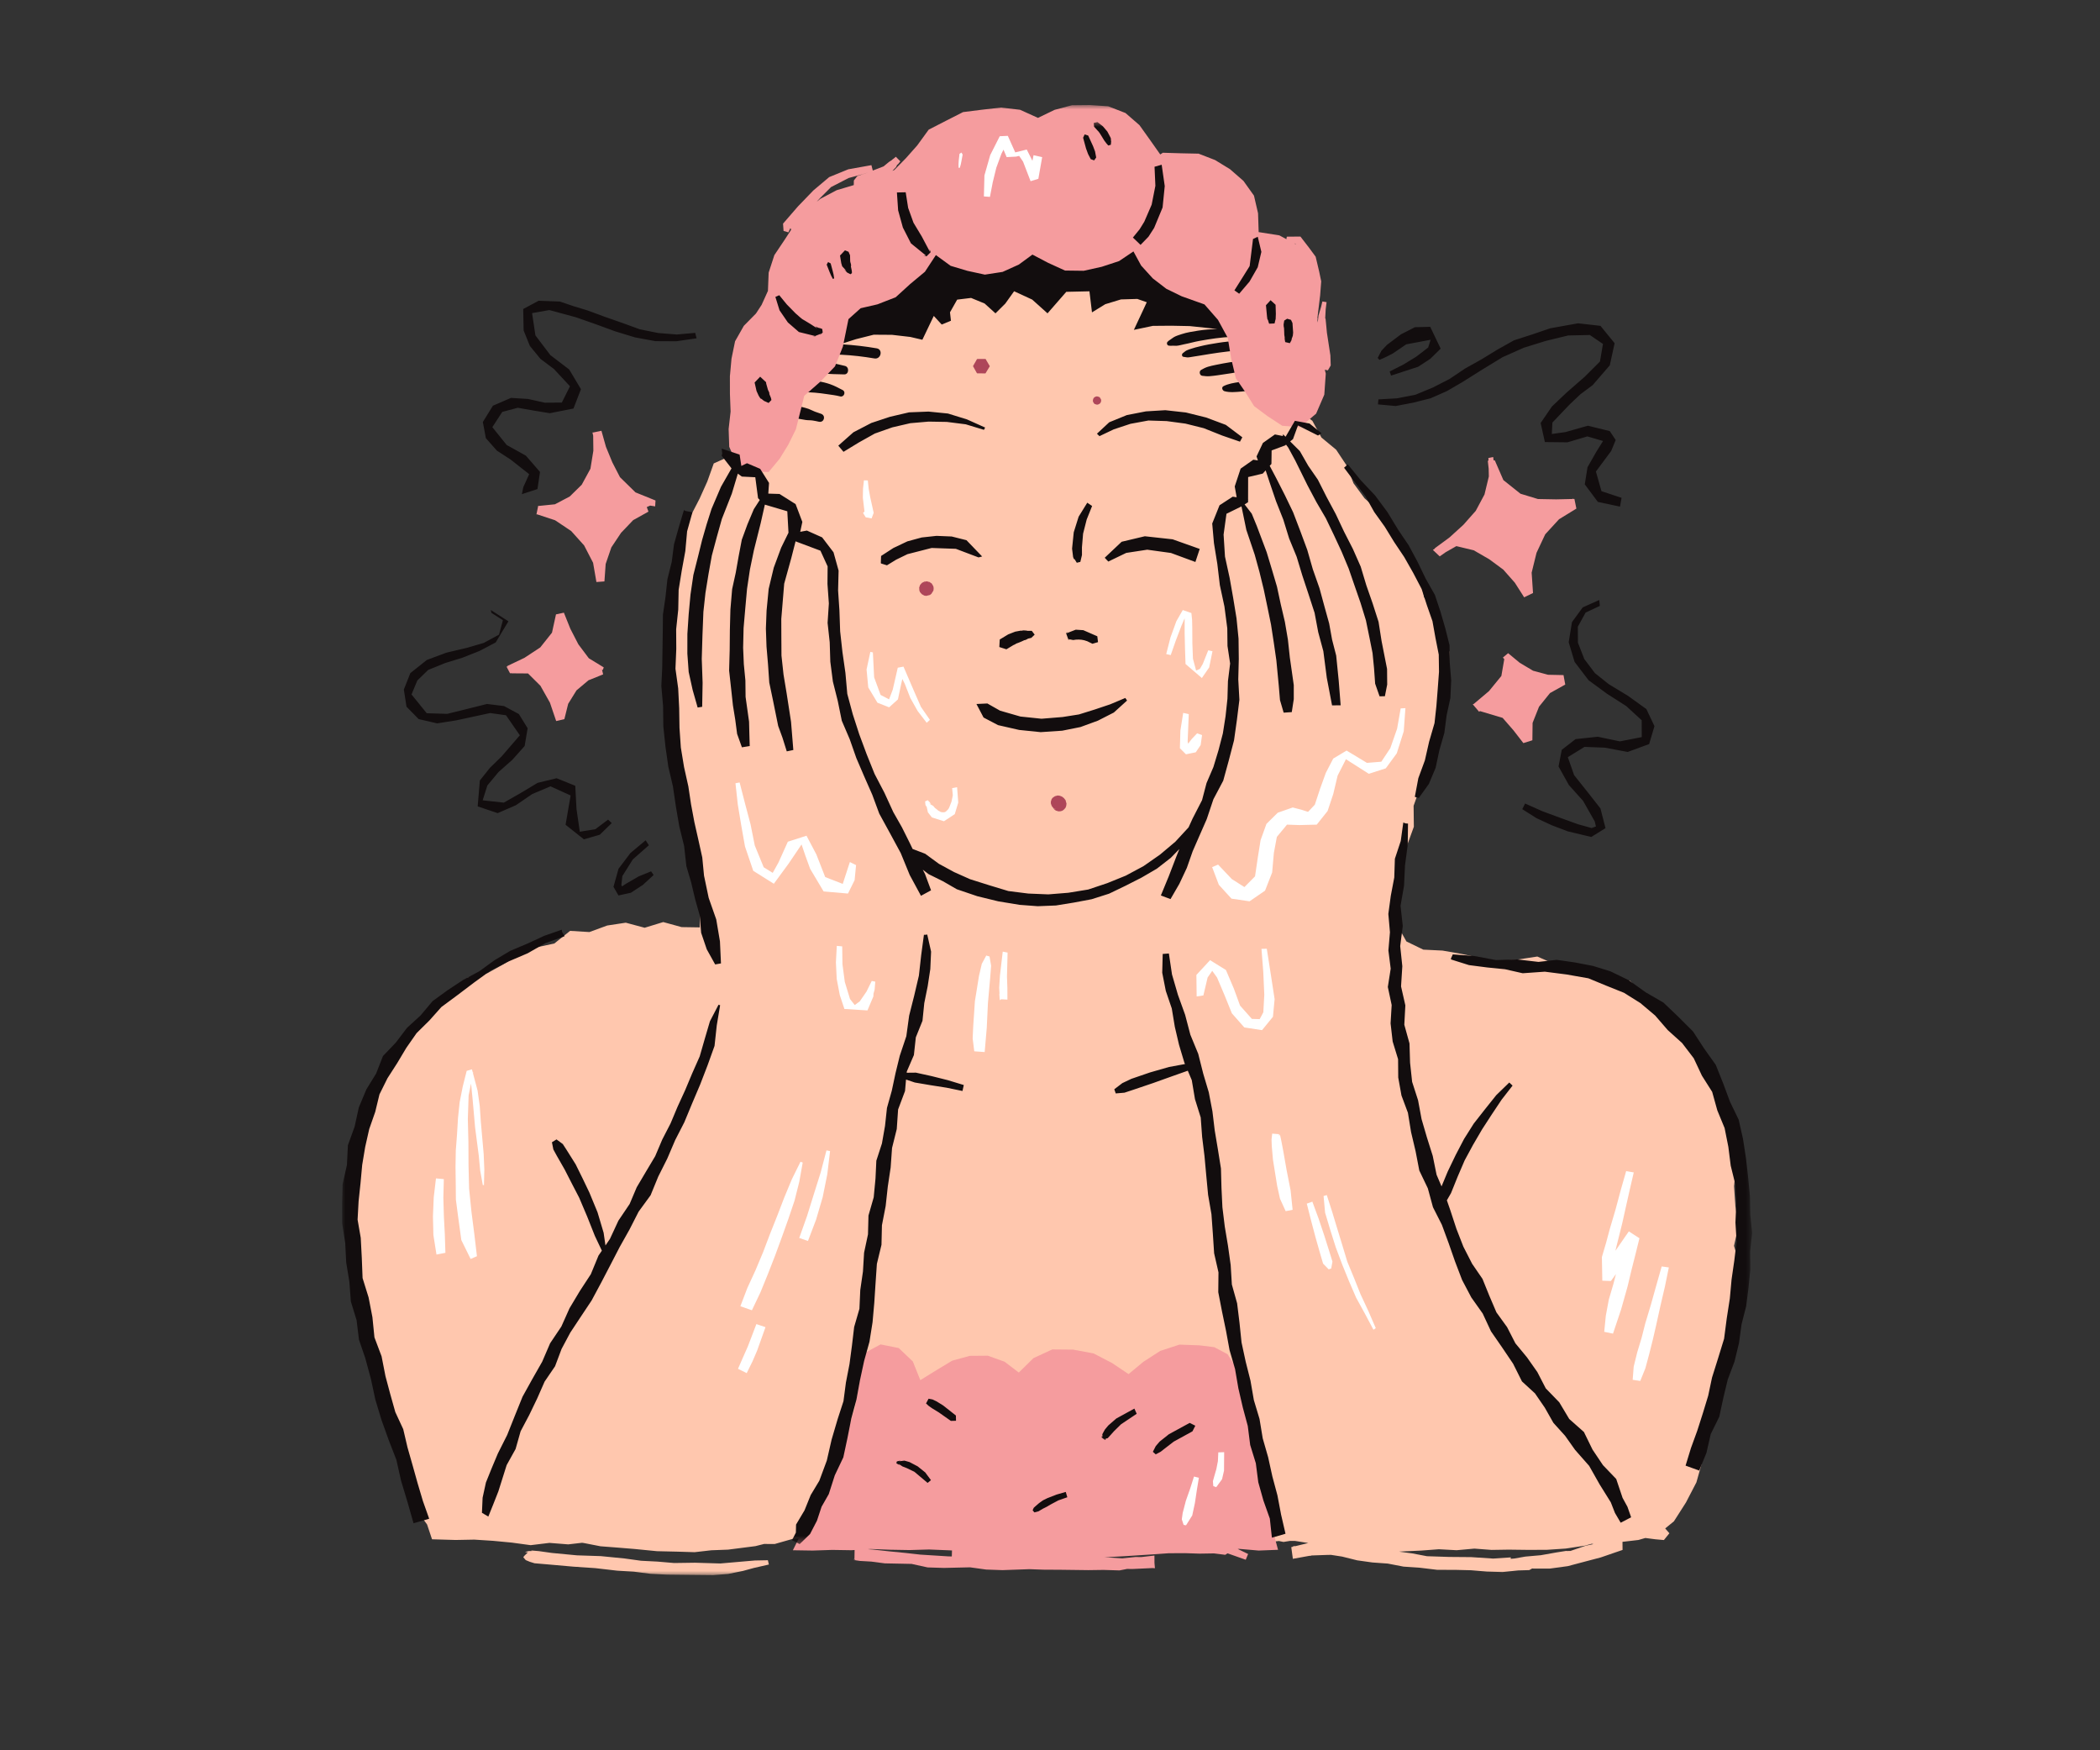 <svg width="240" height="200" viewBox="0 0 240 200" fill="none" xmlns="http://www.w3.org/2000/svg">
<rect x="0" y="0" width="240" height="200" fill="#333333" stroke="none"/>
<mask id="mask0_175_1428" style="mask-type:luminance" maskUnits="userSpaceOnUse" x="39" y="25" width="161" height="155">
<path d="M39.363 25.205H199.616V180H39.363V25.205Z" fill="white"/>
</mask>
<g mask="url(#mask0_175_1428)">
<path d="M198.174 142.361L198.675 140.095L198.329 137.809L198.177 135.541L198.416 133.234L197.575 131.052L197.44 128.765L196.87 126.562L196.016 124.456L195.147 122.36L194.172 120.296L192.699 118.553L191.257 116.816L189.752 115.118L187.964 113.724L186.273 112.064L184.049 111.691L182.04 110.882L179.92 110.446L177.769 110.204L175.693 109.301L173.48 109.637L171.284 109.82L169.133 109.45L166.995 108.993L164.858 108.62L162.662 108.513L160.732 107.575L159.618 105.58L159.324 103.273L159.449 100.963L160.158 98.76L160.812 96.595L161.583 94.471L161.555 92.074L162.316 89.933L163.53 87.952L163.658 85.617L164.81 83.587L164.834 81.28L164.986 79.05L165.553 76.812L165.653 74.471L164.512 72.375L164.222 70.058L162.731 68.218L162.461 65.786L160.898 64.036L160.068 61.854L158.916 60.059L157.564 58.399L155.945 56.933L154.687 55.221L153.884 53.166L152.701 51.385L151.021 49.995L149.986 48.086L148.326 46.844L147.642 46.983C143.184 35.151 132.542 27.096 120.171 26.148C101.664 24.73 89.733 36.977 86.879 52.246L85.264 52.105L83.379 52.139L81.571 52.955L80.837 55.013L79.959 56.964L78.973 58.873L78.136 60.861L77.213 62.86L77.358 65.102L77.071 67.228L76.203 69.304L76.279 71.482L75.996 73.637L76.729 75.788L76.978 77.919L76.421 80.139L76.58 82.318L77.32 84.424L77.88 86.544L77.514 88.796L78.074 90.912L78.088 93.112L78.762 95.215L78.987 97.38L79.16 99.548L79.585 101.689L79.969 103.84L79.973 105.971L77.901 105.939L75.798 105.362L73.675 106.012L71.517 105.434L69.397 105.756L67.36 106.503L65.153 106.368L63.351 107.814L61.28 108.257L59.319 109.031L57.538 110.183L55.708 111.2L53.495 111.674L52.115 113.375L50.275 114.489L48.556 115.782L47.546 117.736L45.958 119.182L45.146 121.195L43.358 122.596L42.856 124.736L41.687 126.549L41.092 128.61L40.612 130.688L40.349 132.888L39.712 135.05L40.166 137.284L40.459 139.473L39.941 141.714L40.861 143.827L40.843 146.054L40.982 148.261L41.981 150.305L42.026 152.556L42.362 154.753L42.808 156.8L43.375 158.823L43.991 160.826L45.308 162.628L45.447 164.768L45.882 166.823L46.865 168.715L47.587 170.682L47.788 172.809L48.808 174.196L49.375 175.891L52.066 175.97L54.21 175.929L56.358 176.067L58.502 176.271L60.647 176.562L62.794 176.302L64.939 176.472L66.523 176.289L66.716 176.316L68.632 176.69L70.576 176.839L72.516 176.998L75.082 177.25L77.472 177.305L79.388 177.364L81.29 177.146L83.203 177.074L86.333 176.673L87.322 176.424L88.536 176.43L90.684 175.818L92.901 175.763L95.118 175.687L97.338 176.493L99.555 176.057L101.772 176.33L103.992 175.984L106.209 176.347L108.426 175.932L110.646 175.687L112.863 176.015L115.08 176.417L117.297 176.51L119.517 175.943L121.734 176.579L123.951 176.161L126.171 175.977L128.388 175.725L130.605 175.894L132.825 175.78L135.042 175.708L137.259 176.278L139.48 175.946L141.696 175.818L143.913 176.334L146.134 176.091H146.175L146.687 176.195L147.413 176.078L147.984 176.074L149.516 176.316L148.423 176.583L148.074 176.669L147.783 176.679L147.79 176.738L147.572 176.787L147.756 178.122L149.613 177.786L149.859 177.765V177.741H149.872L151.736 177.675L152.124 177.672L153.379 177.866L155.102 178.295L156.852 178.54L158.598 178.665L160.41 179.014L162.24 179.138L164.267 179.381L166.304 179.384L168.123 179.429L169.945 179.581L171.73 179.633L173.501 179.45L174.774 179.412L175.119 179.218L175.137 179.235L177.115 179.239L179.176 178.959L181.224 178.416L182.946 177.963L184.623 177.385L185.436 177.108L185.426 176.181L187.248 175.97L188.04 175.742L189.192 175.891L190.16 175.977L190.786 175.203L190.309 174.649L191.305 173.837L192.682 171.682L193.875 169.385L194.497 167.176L194.788 164.879L195.303 162.652L195.798 160.425L196.399 158.215L196.877 155.98L197.019 153.687L197.558 151.464L197.835 149.195L198.53 146.968L198.865 144.692L198.174 142.361ZM179.481 177.222L179.007 177.229L179.027 177.212L177.865 177.395L176.095 177.71L174.314 177.869L173.068 178.087L172.647 178.122L172.667 177.959L170.648 178.094L168.13 177.928L165.608 177.907L163.08 177.824L161.365 177.496L159.899 177.302L160.359 177.274L162.402 177.181L164.44 177.029L166.47 177.139L168.5 176.956L170.461 177.105L172.418 177.074L174.594 177.101L176.776 177.094L178.948 176.949L181.103 176.624L181.908 176.403L182.112 176.437L181.227 176.624L179.481 177.222ZM87.737 178.284L86.281 178.312L85.226 178.402L82.318 178.654L79.423 178.568L77.04 178.602L75.155 178.44L73.263 178.343L71.389 178.084L68.663 177.814L65.935 177.724L63.068 177.451L61.587 177.243L60.664 177.164L60.844 177.229L60.425 177.236L59.996 177.34L60.315 177.399L59.907 177.797L59.806 177.945L60.086 178.27L60.546 178.461L61.089 178.63L62.86 178.782L65.523 179.017L68.034 179.187L70.531 179.477L72.44 179.591L74.335 179.834L76.245 179.93L79.132 179.962L81.498 179.986L83.217 179.851L84.904 179.508L86.156 179.166L87.872 178.775L87.751 178.257L87.737 178.284ZM60.332 177.316V177.378L60.311 177.395L60.332 177.316Z" fill="#FFC7AE"/>
</g>
<path d="M135.336 39.339C135.046 39.391 134.717 39.505 134.427 39.512C134.295 39.519 134.171 39.495 134.032 39.502C133.87 39.509 133.738 39.526 133.572 39.495C133.372 39.457 133.303 39.205 133.431 39.059C133.541 38.938 133.652 38.872 133.794 38.779C133.922 38.696 134.039 38.592 134.167 38.52C134.43 38.367 134.755 38.278 135.042 38.181C135.637 37.98 136.291 37.887 136.906 37.786C137.65 37.669 138.383 37.617 139.12 37.603L138.058 37.479L135.969 37.261L133.866 37.219L131.753 37.237L129.585 37.693L130.733 35.241L131.058 34.535L129.976 34.158L128.111 34.214L126.316 34.76L124.798 35.694L124.508 33.287L121.862 33.346L119.718 35.805L117.968 34.235L115.899 33.28L114.89 34.691L113.769 35.805L112.527 34.681L110.981 34.044L109.391 34.238L108.571 35.687L108.678 36.649L107.623 37.084L106.717 36.099L105.413 38.824L104.037 38.502L101.951 38.26L99.852 38.246L97.818 38.758L95.999 39.339C96.089 39.343 96.179 39.343 96.269 39.346C97.583 39.429 98.897 39.578 100.194 39.803C100.948 39.931 100.682 41.086 99.935 40.958C98.69 40.747 97.438 40.598 96.179 40.536C95.532 40.501 94.889 40.47 94.242 40.45C93.955 40.439 93.668 40.436 93.388 40.394C93.264 40.377 93.125 40.36 92.994 40.332L91.987 40.91L91.306 41.186C91.393 41.183 91.472 41.176 91.562 41.176C92.115 41.179 92.662 41.221 93.208 41.273C93.772 41.325 94.339 41.38 94.9 41.456C95.463 41.535 96.006 41.688 96.563 41.812C97.089 41.93 97.033 42.808 96.473 42.781C95.906 42.753 95.342 42.767 94.775 42.725C94.228 42.684 93.679 42.639 93.125 42.614C92.575 42.583 92.025 42.559 91.472 42.521C91.161 42.5 90.888 42.428 90.583 42.376C90.289 42.324 90.075 42.282 89.888 42.03C89.84 41.964 89.829 41.888 89.833 41.812L88.186 42.611L88.487 40.422L89.404 38.395L90.127 36.306L91.161 34.345L92.43 32.526L94.004 30.963L95.353 29.189L97.182 27.919L98.936 26.574L100.824 25.429L102.844 24.534L104.898 23.717L106.952 22.898L109.045 22.14L111.237 21.77L113.458 21.625L115.64 21.206L117.857 21.089L120.077 21.296L122.287 21.348L124.411 21.338L126.489 21.736L128.602 21.957L130.674 22.41L132.69 23.078L134.644 23.901L136.491 24.935L138.324 25.986L139.867 27.428L141.458 28.812L146.144 39.792L144.11 39.173L142.174 38.347L141.153 38.035C141.184 38.25 141.067 38.471 140.773 38.489C139.545 38.544 138.31 38.731 137.103 38.949C136.512 39.052 135.931 39.229 135.336 39.339ZM139.286 40.294C139.967 40.204 140.645 40.121 141.326 40.052C141.683 40.014 142.025 39.931 142.381 39.889C142.713 39.848 143.056 39.837 143.363 39.706C143.581 39.613 143.671 39.236 143.401 39.132C143.097 39.018 142.8 39.014 142.475 39C142.115 38.987 141.766 38.945 141.406 38.959C140.669 38.993 139.939 39.059 139.213 39.177C138.518 39.288 137.816 39.402 137.131 39.575C136.789 39.657 136.443 39.74 136.111 39.858C135.948 39.913 135.768 39.965 135.616 40.041C135.447 40.124 135.329 40.252 135.181 40.356C135.035 40.456 135.053 40.754 135.26 40.775C135.433 40.785 135.599 40.847 135.772 40.84C135.917 40.837 136.076 40.795 136.218 40.778C136.567 40.73 136.913 40.667 137.259 40.612C137.937 40.505 138.608 40.384 139.286 40.294ZM142.416 42.303C142.571 42.272 142.692 42.196 142.841 42.148C142.979 42.103 143.128 42.082 143.27 42.051C143.557 41.985 143.837 41.926 144.114 41.833C144.366 41.746 144.366 41.311 144.076 41.283C143.796 41.255 143.516 41.255 143.235 41.266C142.931 41.273 142.641 41.235 142.343 41.235C142.053 41.235 141.748 41.286 141.458 41.318C141.184 41.342 140.904 41.342 140.638 41.383C140.06 41.477 139.483 41.58 138.909 41.702C138.618 41.76 138.335 41.826 138.051 41.909C137.761 41.999 137.532 42.12 137.273 42.269C137.007 42.421 137.086 42.898 137.397 42.94C137.702 42.981 137.954 43.009 138.255 42.985C138.553 42.964 138.843 42.922 139.137 42.884C139.684 42.808 140.23 42.725 140.773 42.639C141.326 42.556 141.866 42.404 142.416 42.303ZM147.137 43.199C146.843 43.126 146.521 43.178 146.224 43.199C145.898 43.22 145.573 43.237 145.245 43.265C144.636 43.31 144.034 43.341 143.433 43.413C142.827 43.486 142.226 43.572 141.627 43.656C141.018 43.745 140.368 43.846 139.822 44.129C139.556 44.271 139.708 44.634 139.936 44.7C140.538 44.87 141.229 44.797 141.852 44.745C142.457 44.693 143.059 44.62 143.661 44.541C144.269 44.461 144.864 44.323 145.463 44.192C146.026 44.071 146.753 44.001 147.247 43.704C147.465 43.572 147.351 43.251 147.137 43.199ZM96.307 44.572C95.833 44.327 95.384 44.081 94.875 43.904C94.419 43.745 93.948 43.635 93.475 43.548C92.935 43.452 92.395 43.413 91.846 43.42C91.431 43.431 90.583 43.535 90.476 44.026C90.345 44.638 91.254 44.745 91.68 44.779C92.16 44.814 92.648 44.838 93.132 44.87C93.589 44.901 94.042 44.973 94.498 45.035C95.007 45.108 95.532 45.17 96.027 45.298C96.456 45.406 96.705 44.776 96.307 44.572ZM93.848 47.287C93.609 47.2 93.367 47.121 93.125 47.035C92.887 46.945 92.662 46.813 92.423 46.727C91.946 46.561 91.434 46.453 90.943 46.36C90.414 46.26 89.895 46.187 89.352 46.146C89.096 46.128 88.799 46.101 88.55 46.17C88.328 46.229 88.09 46.267 87.882 46.364C87.626 46.485 87.695 46.813 87.879 46.955C87.993 47.045 88.128 47.069 88.256 47.138C88.353 47.19 88.436 47.252 88.546 47.297C88.781 47.387 89.034 47.432 89.276 47.484C89.739 47.588 90.199 47.664 90.67 47.75C91.137 47.83 91.607 47.913 92.074 47.989C92.344 48.031 92.617 48.01 92.883 48.051C93.122 48.086 93.367 48.141 93.603 48.193C94.194 48.304 94.408 47.491 93.848 47.287Z" fill="#120D0E"/>
<mask id="mask1_175_1428" style="mask-type:luminance" maskUnits="userSpaceOnUse" x="57" y="12" width="125" height="168">
<path d="M57.07 12H181.023V180H57.07V12Z" fill="white"/>
</mask>
<g mask="url(#mask1_175_1428)">
<path d="M72.627 56.262L74.916 57.189L74.875 57.863L74.304 57.773L73.917 57.943L74.11 58.461L72.36 59.437L70.98 60.882L69.87 62.546L69.22 64.441L69.078 66.437L68.639 66.471L68.162 66.506L67.781 64.306L66.757 62.325L65.274 60.675L63.434 59.447L61.386 58.773L61.307 58.783L61.511 57.791L61.584 57.811L63.42 57.624L65.115 56.732L66.481 55.39L67.477 53.564L67.812 51.506L67.792 49.791L67.709 49.421L67.844 49.41L68.736 49.224L69.254 51.064L69.981 52.831L70.856 54.529L72.627 56.262ZM68.898 76.56L69.005 76.235L68.999 76.259L67.294 75.218L66.1 73.627L65.187 71.856L64.444 70.009L63.541 70.203L63.085 72.292L61.743 73.98L59.937 75.169L57.99 76.096L58.014 76.145L57.886 76.169L58.298 76.951L58.398 76.902L58.419 76.94L60.346 76.954L61.763 78.362L62.849 80.288L63.562 82.391L64.499 82.176L64.935 80.423L65.886 78.887L67.259 77.732L68.929 77.061L68.805 76.525L68.819 76.515L68.898 76.56ZM145.462 174.854L146.061 177.091L143.851 177.178L141.63 176.987L141.454 176.994L142.633 177.568L142.675 177.489L142.371 178.229L140.313 177.503L140.268 177.51L140.026 177.665L138.739 177.503L137.089 177.53L135.426 177.475L133.558 177.485L131.698 177.617L128.827 177.804L126.631 177.928L126.161 177.932L128.26 178.07L129.764 177.914L130.439 177.921L131.936 177.748L131.94 178.582L131.992 179.197L131.687 179.18L129.443 179.284L128.806 179.277L127.949 179.446L126.126 179.391L124.386 179.415L121.194 179.374L119.226 179.363L117.653 179.305L114.571 179.415L112.714 179.35L110.857 179.094L107.872 179.163L106.008 179.104L104.178 178.703L101.118 178.641L99.589 178.44L98.285 178.364L97.759 178.288L97.652 178.167L97.669 177.115L97.313 177.14L95.096 177.105L92.879 177.178L90.614 177.143L91.621 175.116L92.499 173.086L93.737 171.226L94.519 169.147L95.498 167.158L96.397 165.132L97.033 163.005L97.69 160.885L98.091 158.702L98.455 156.51L98.873 154.573L100.637 153.622L102.712 154.037L104.324 155.572L105.178 157.706L107.025 156.565L108.816 155.483L110.833 154.929L112.897 154.912L114.81 155.6L116.435 156.838L118.106 155.192L120.26 154.196L122.636 154.217L124.978 154.652L127.098 155.752L128.979 157.015L130.674 155.607L132.6 154.365L134.793 153.646L137.093 153.729L138.774 153.937L140.289 154.739L141.554 156.71L142.07 158.979L142.64 161.227L143.035 163.513L143.529 165.775L144.031 168.04L144.622 170.281L145.134 172.547L145.462 174.854ZM108.778 177.852L108.799 177.167L108.387 177.147L106.171 177.057L103.95 177.122L101.733 177.084L99.516 177.001L99.181 177.022L99.738 177.06L101.654 177.271L103.452 177.447L105.178 177.641L108.37 177.842L108.778 177.852ZM170.205 63.908L171.802 65.088L173.12 66.579L174.099 68.111V68.131L174.106 68.128L174.189 68.256L175.202 67.761L175.046 65.434L175.603 63.168L176.596 61.055L178.176 59.333L180.158 58.116L179.933 57.012L179.791 57.019L179.781 56.967L179.702 57.019L177.851 57.061L175.766 57.023L173.77 56.417L171.816 54.861L170.831 52.596L170.696 52.606L170.651 52.226L170.09 52.33H170.104L170.111 52.644L170.032 52.648L170.132 53.55L170.153 54.443L169.658 56.5L168.655 58.375L167.244 59.969L165.67 61.401L163.976 62.65L163.997 62.67L163.758 62.84L164.54 63.577L165.231 63.092L166.442 62.404L168.427 62.881L170.205 63.908ZM176.914 77.103L175.209 76.643L173.687 75.737L172.356 74.637L171.761 75.135L171.916 75.322L171.584 77.241L170.17 78.97L168.461 80.412L168.465 80.419L168.313 80.478L169.042 81.332L169.15 81.246L169.164 81.263L171.73 82.031L172.957 83.439L174.099 84.912L175.129 84.59L175.154 82.602L175.89 80.751L177.142 79.195L178.885 78.223L178.688 77.141L176.914 77.103ZM152.044 40.609L152.082 41.76L151.76 42.317L151.404 42.251L151.518 42.687L151.349 45.098L150.415 47.266L148.589 48.816L146.542 48.653L144.85 47.543L143.329 46.409L142.319 44.797L141.24 43.22L140.697 40.927L140.316 38.606L139.196 36.548L137.653 34.785L135.045 33.854L133.295 33L131.743 31.807L130.415 30.344L129.536 28.729L127.893 29.835L125.898 30.489L123.85 30.942L121.716 30.915L119.776 30.029L117.992 29.092L116.442 30.23L114.582 31.07L112.555 31.381L110.563 30.949L108.643 30.375L106.959 29.147L105.707 31.053L104.019 32.457L102.366 33.965L100.277 34.778L98.361 35.22L96.968 36.469L96.328 39.609L95.428 41.864L93.751 43.614L91.915 45.226L91.434 47.156L90.963 49.044L90.088 50.815L89.106 52.413L87.847 53.934L85.9 53.879L84.161 52.931L83.341 51.057L83.272 49.027L83.497 47.031L83.421 45.018L83.417 43.002L83.6 40.986L84.008 38.997L85.008 37.233L86.395 35.826L87.042 34.836L87.764 33.242L87.847 31.15L88.498 29.151L89.667 27.408L90.4 26.28L90.403 26.169L90.32 26.079L90.106 26.55L89.549 26.387L89.49 25.554L91.192 23.589L92.956 21.76L94.768 20.235L96.947 19.346L99.589 18.872L99.579 18.827L99.748 19.488L100.986 19.01L101.076 18.934L101.571 18.523L101.948 18.274L101.951 18.263L102.01 18.208L102.134 18.122L102.383 17.911L102.895 18.433L102.636 18.758L102.525 18.841L102.408 19.087L102.117 19.391L101.982 19.522L102.204 19.429L103.539 18.07L104.832 16.61L106.136 14.815L108.111 13.802L110.061 12.809L112.233 12.536L114.395 12.29L116.577 12.543L118.625 13.47L120.53 12.55L122.515 12.021L124.566 12L126.652 12.145L128.627 12.913L130.224 14.3L131.435 15.995L132.6 17.648L132.898 17.454L134.966 17.516L136.982 17.558L138.867 18.288L140.576 19.335L142.108 20.67L143.311 22.355L143.778 24.371L143.847 26.522L146.216 26.896L147.015 27.328L147.064 27.044L148.62 27.031L149.571 28.262L150.36 29.331L150.764 31.035L150.996 32.149L150.875 33.733L150.567 36.275L150.595 36.559L150.55 36.472L150.598 36.853L150.685 36.057L150.982 35.061L151.131 34.442L151.148 34.449L151.608 34.525L151.508 35.341L151.453 36.376L151.491 36.413L151.536 36.842L151.646 38.004L152.044 40.609ZM99.174 19.716L98.562 19.913L96.985 20.342L94.948 21.393L94.93 21.424L93.748 22.607L93.34 23.05L93.754 22.718L95.622 21.732L97.573 21.151L97.583 20.625L97.981 20.114L99.171 19.719L99.174 19.716ZM148.108 27.916L148.067 27.857L147.904 27.809L148.108 27.916ZM97.645 178.378L97.649 178.167L97.597 178.111L97.645 178.378Z" fill="#F59C9E"/>
</g>
<mask id="mask2_175_1428" style="mask-type:luminance" maskUnits="userSpaceOnUse" x="39" y="13" width="162" height="164">
<path d="M39 13.695H200.359V176.604H39V13.695Z" fill="white"/>
</mask>
<g mask="url(#mask2_175_1428)">
<path d="M146.41 173.073L146.915 175.258L145.359 175.708L145.124 173.526L144.391 171.464L143.803 169.369L143.523 167.2L142.879 165.115L142.603 162.943L142.039 160.843L141.531 158.654L141.15 156.437L140.521 154.272L140.116 152.066L139.66 149.866L139.231 147.656L139.255 145.391L138.757 143.205L138.612 140.974L138.452 138.747L138.069 136.537L137.858 134.313L137.657 132.107L137.387 129.911L137.225 127.694L136.568 125.594L136.204 123.429L135.748 122.347L133.911 122.997L131.785 123.758L129.571 124.508L128.513 124.858L127.513 124.944L127.347 124.467L128.267 123.765L129.294 123.277L131.432 122.544L133.604 121.921L135.426 121.586L135.35 121.403L134.745 119.383L134.264 117.325L133.918 115.236L133.234 113.227L132.826 111.152L132.881 109.028L132.87 109.007L133.586 108.952L133.943 111.349L134.62 113.676L135.444 115.962L136.042 118.238L136.941 120.42L137.519 122.707L138.148 124.82L138.563 126.985L138.826 129.174L139.189 131.342L139.538 133.521L139.597 135.724L139.704 137.948L139.974 140.155L140.341 142.351L140.649 144.55L140.784 146.778L141.385 148.929L141.659 151.16L141.89 153.397L142.364 155.593L142.914 157.772L143.298 159.986L143.945 162.137L144.311 164.354L144.93 166.512L145.411 168.701L145.992 170.869L146.41 173.073ZM185.436 171.153L184.71 168.998L183.195 167.418L182.002 165.64L181.02 163.631L179.339 162.14L178.201 160.235L176.658 158.644L175.697 156.783L174.511 155.099L173.186 153.494L172.239 151.647L171.021 149.963L170.205 148.054L169.427 146.134L168.247 144.415L167.244 142.458L166.446 140.411L165.761 138.322L165.356 137.156L165.83 136.336L166.58 134.476L167.386 132.598L168.355 130.806L169.382 129.049L170.489 127.344L171.616 125.653L172.865 124.048L172.47 123.678L172.488 123.696L171 125.141L169.707 126.76L168.427 128.392L167.321 130.146L166.356 131.993L165.453 133.871L164.747 135.569L164.18 134.234L163.741 132.079L163.08 129.983L162.465 127.88L162.064 125.722L161.386 123.62L161.151 121.434L161.085 119.231L160.493 117.093L160.611 114.88L160.12 112.715L160.265 110.405L160.023 108.105L160.317 105.808L160.061 103.498L160.462 101.209L160.57 98.905L160.884 96.522L160.915 94.108L160.642 94.088L160.376 93.987L160.085 96.1L159.414 98.13L159.345 100.268L158.948 102.357L158.667 104.428L158.851 106.524L158.674 108.606L158.937 110.685L158.609 112.781L159.048 114.842L158.923 116.941L159.162 119.013L159.781 121.029L159.798 123.128L160.168 125.179L160.905 127.154L161.265 129.361L161.78 131.54L162.205 133.749L163.181 135.787L163.769 137.948L164.785 139.951L165.557 142.046L166.297 144.166L167.099 146.262L168.147 148.251L169.451 150.091L170.399 152.128L171.675 153.975L172.927 155.829L173.94 157.852L175.427 159.218L176.548 160.85L177.533 162.586L178.865 164.06L180.01 165.675L181.618 167.501L182.815 169.618L184.091 171.665L184.568 172.882L185.222 173.996L186.415 173.377L185.996 172.18L185.436 171.153ZM156.053 56.718L157.056 58.51L158.249 60.173L159.335 61.941L160.487 63.66L161.51 65.462L162.472 67.301L163.07 69.148L163.71 70.978L164.052 72.887L164.429 74.796L164.457 76.767L164.312 78.725L164.159 80.679L163.945 82.629L163.329 84.746L162.842 86.89L162.095 88.924L161.694 91.054L162.143 91.189L163.298 89.581L164.07 87.738L164.502 85.718L165.069 83.74L165.328 81.741L165.757 79.759L165.851 77.739L165.685 75.723L165.66 73.72L165.173 71.78L164.619 69.871L163.987 67.979L162.932 66.115L162.001 64.189L160.988 62.304L159.788 60.53L158.56 58.51L157.149 56.611L155.527 54.892L154.033 53.059L153.639 53.419L153.604 53.443L154.835 55.079L156.053 56.718ZM157.893 73.243L157.55 71.057L156.876 68.958L156.15 66.876L155.51 64.749L154.614 62.722L153.604 60.748L152.66 58.745L151.612 56.791L150.613 54.813L149.513 53.222L148.555 51.548L147.445 50.441L147.77 50.178L148.337 48.615L150.63 49.767L150.962 49.553L151.028 49.504L149.658 48.394L147.988 48.086L146.936 49.888L146.895 49.881L146.635 49.625L146.604 49.822L145.705 49.642L144.332 50.614L143.606 52.153L143.761 52.61L143.236 52.53L141.786 53.55L141.112 55.584L141.333 56.822L140.884 56.753L139.376 57.735L138.539 59.821L138.736 62.055L139.123 64.438L139.41 66.855L139.936 69.307L140.261 71.794L140.285 73.814L140.586 75.816L140.337 77.833L140.279 79.842L140.064 81.838L139.756 83.805L139.255 85.735L138.674 87.651L137.889 89.481L137.377 91.431L136.291 93.544L135.838 94.54L134.323 96.183L132.57 97.657L130.685 98.971L128.661 100.057L126.538 100.918L124.363 101.644L122.097 102.014L119.811 102.198L117.518 102.104L115.239 101.817L113.046 101.153L110.868 100.465L109.045 99.652L107.295 98.701L105.735 97.556L104.3 97.01L103.964 96.308L103.076 94.53L102.093 92.801L101.08 90.594L99.953 88.436L99.046 86.181L98.199 83.902L97.459 81.613L96.833 79.289L96.619 76.885L96.28 74.516L96.017 72.136L95.934 69.743L95.782 67.468L95.84 65.202L95.259 63.11L93.959 61.405L92.216 60.627L91.455 60.768L91.697 59.641L90.926 57.604L89.089 56.445L87.806 56.404L87.889 55.183L86.876 53.571L85.371 52.931L84.725 53.243L84.528 51.949L82.477 51.264L82.543 51.842L82.47 52.067L83.601 53.519L82.397 55.626L81.318 58.15L80.754 59.925L80.239 61.709L79.796 63.511L79.243 65.697L78.915 67.931L78.707 70.179L78.558 72.43L78.555 74.689L78.707 76.788L79.16 78.839L79.731 80.848L80.249 80.765L80.298 78.026L80.201 75.291L80.281 72.596L80.388 69.906L80.623 67.751L80.969 65.614L81.353 63.48L81.913 61.387L82.498 59.298L83.639 56.4L84.324 54.121L84.784 54.457L86.319 54.533L86.634 56.926L86.831 57.13L86.15 58.185L85.423 59.911L84.777 61.671L84.417 63.559L84.085 65.441L83.673 67.319L83.476 69.636L83.414 71.963L83.393 74.288L83.328 76.622L83.584 78.936L83.763 80.596L84.03 82.246L84.241 83.861L84.79 85.393L85.683 85.248L85.645 83.985L85.607 82.463L85.209 79.631L85.188 77.753L85.008 75.885L84.929 74.011L84.981 71.763L85.174 69.525L85.375 67.291L85.707 65.071L86.16 62.871L86.938 59.769L87.412 57.663L89.978 58.423L90.113 60.872L89.273 62.587L88.429 64.867L87.848 67.288L87.609 69.767L87.53 71.829L87.602 73.886L87.775 75.937L87.917 77.995L88.339 80.015L88.934 82.948L89.425 84.293L89.916 85.856L90.666 85.701L90.404 82.474L89.902 79.23L89.546 77.082L89.311 74.917L89.297 72.738L89.29 70.722L89.456 68.713L89.622 66.696L90.431 63.777L90.926 61.844L90.964 61.875L93.765 62.926L94.585 64.721L94.568 66.727L94.727 68.955L94.582 71.175L94.824 73.388L94.893 75.609L95.187 77.881L95.747 80.105L96.204 82.353L97.11 84.466L97.867 86.624L98.77 88.727L99.69 90.816L100.485 92.967L101.72 95.222L102.944 97.484L103.968 99.984L105.254 102.36L106.406 101.734L105.714 99.87L105.462 99.376L106.126 99.887L107.769 100.7L109.353 101.613L111.698 102.409L114.087 102.993L116.526 103.394L118.597 103.55L120.676 103.467L122.727 103.135L124.767 102.751L126.752 102.118L128.627 101.215L130.474 100.275L132.213 99.261L133.808 98.02L134.786 97.013L134.427 97.909L133.576 100.123L132.67 102.322L133.773 102.737L134.783 100.994L135.637 99.175L136.305 97.273L137.107 95.436L137.913 93.6L138.674 91.331L139.798 89.207L140.431 86.901L141.033 84.591L141.358 82.28L141.645 79.966L141.517 77.632L141.576 75.304L141.548 72.973L141.316 70.653L140.939 68.349L140.535 66.056L139.998 63.597L139.839 61.087L140.168 58.707L141.828 57.894L141.883 57.86L142.437 60.544L143.395 63.38L143.941 65.361L144.429 67.36L144.851 69.373L145.262 71.382L145.574 73.413L145.868 75.446L146.151 78.41L146.283 79.994L146.704 81.433L147.631 81.371L147.86 79.887V78.289L147.41 75.128L147.189 73.084L146.843 71.054L146.372 69.048L145.94 67.035L145.356 65.06L144.761 63.093L143.64 60.118L143.056 58.697L142.24 57.638L142.637 57.386V57.064L142.672 57.044L142.637 57.04L142.644 54.512L144.311 54.118L144.647 53.751L145.107 55.145L145.833 57.275L146.663 59.371L147.33 61.529L148.188 63.615L148.838 65.762L149.544 67.893L150.239 70.03L150.654 72.237L151.239 74.409L151.633 77.449L152.235 80.603L153.217 80.592L152.995 77.774L152.708 74.914L152.238 73.088L151.903 71.237L151.401 69.428L150.799 67.215L150.038 65.05L149.402 62.833L148.603 60.678L147.784 58.534L146.846 56.587L145.868 54.664L145.11 53.229L145.307 53.011L145.328 51.468L146.864 50.901L146.978 50.811L147.227 51.143L148.039 52.641L149.437 55.473L150.443 57.365L151.526 59.222L152.456 61.159L153.331 63.044L154.133 64.963L154.811 66.928L155.492 68.892L156.105 70.884L156.523 72.921L156.862 74.623L157.032 76.345L157.159 78.12L157.664 79.565L158.273 79.558L158.536 78.223L158.522 76.442L157.893 73.243ZM81.858 105.065L80.993 102.599L80.46 100.057L80.26 97.982L79.814 95.962L79.357 93.942L78.977 91.909L78.669 89.861L78.178 87.655L77.811 85.424L77.656 83.169L77.621 80.911L77.507 78.659L77.196 76.415L77.289 74.16L77.275 71.905L77.514 69.657L77.559 67.405L77.918 65.181L78.323 62.968L78.527 60.713L79.136 58.534L78.358 58.386L78.161 58.292L77.579 60.239L77.03 62.197L76.767 64.213L76.276 66.188L76.058 68.211L75.764 70.227L75.743 72.268L75.681 76.335L75.581 78.372L75.781 80.679L75.809 82.999L76.051 85.299L76.376 87.592L76.905 89.854L77.241 92.14L77.631 94.419L78.185 96.668L78.444 98.978L78.994 100.845L79.44 102.734L79.966 104.598L80.132 106.59L80.772 108.475L81.733 110.204L82.397 110.086L82.28 107.565L81.858 105.065ZM82.114 114.818L81.138 116.692L80.547 118.698L79.966 120.714L79.115 122.634L78.306 124.564L77.434 126.466L76.635 128.372L75.688 130.208L74.879 132.114L73.82 133.888L72.769 135.665L71.96 137.575L70.676 139.48L69.708 141.566L69.196 142.316L68.985 140.86L68.29 138.529L67.363 136.281L66.588 134.663L65.793 133.051L64.783 131.443L64.32 130.727L63.6 130.198L63.078 130.523L63.241 131.346L63.638 132.072L64.531 133.635L65.357 135.247L66.191 136.855L67.114 139.031L67.986 141.227L68.785 142.911L68.404 143.464L67.522 145.602L66.267 147.521L65.091 149.486L64.154 151.581L62.871 153.491L61.964 155.6L60.83 157.592L59.72 159.595L58.834 161.787L57.963 163.973L56.901 166.083L56.206 167.736L55.535 169.4L55.155 171.143L55.079 172.862L55.808 173.297L56.379 171.879L56.956 170.416L57.904 167.411L58.924 165.575L59.498 163.551L60.477 161.701L61.39 159.806L62.241 157.872L63.434 156.122L64.181 154.137L65.174 152.277L66.336 150.52L67.612 148.604L68.698 146.58L69.76 144.543L70.818 142.499L71.942 140.497L72.987 138.45L74.353 136.579L75.228 134.445L76.258 132.394L77.161 130.281L78.209 128.237L79.105 126.075L80.021 123.92L80.865 121.731L81.661 119.514L81.916 117.166L82.3 114.863L82.01 114.78L82.114 114.818ZM200.242 140.881L200.028 138.785L199.993 136.693L199.796 134.607L199.543 132.373L199.201 130.142L198.703 127.939L197.714 125.892L196.929 123.786L196.088 121.679L194.774 119.836L193.484 117.858L191.814 116.191L190.109 114.565L188.068 113.382L186.159 112.013L184.039 110.986L182.04 110.37L179.989 109.976L177.914 109.678L175.825 109.914L173.404 109.63L170.976 109.703L168.517 109.246L166.031 109.056L165.809 109.557L165.861 109.644L167.884 110.28L169.98 110.55L172.007 110.754L174.023 111.21L176.548 111.031L179.048 111.352L181.528 111.788L183.558 112.625L185.602 113.445L187.477 114.621L189.161 116.042L190.6 117.706L192.239 119.182L193.571 120.925L194.504 122.911L195.677 124.764L196.265 126.881L197.098 128.901L197.524 131.041L197.797 133.203L198.322 135.33L198.433 137.512L198.336 139.695L198.468 141.877L198.205 144.045L197.894 146.2L197.696 148.369L197.34 150.665L197.039 152.975L196.355 155.199L195.659 157.416L195.224 159.477L194.612 161.487L193.972 163.486L193.252 165.464L192.637 167.473L194.196 168.037L195.023 166.01L195.511 163.87L196.489 161.888L196.949 159.744L197.458 157.63L198.229 155.583L198.741 153.466L199.038 151.305L199.561 149.261L199.827 147.172L200.034 145.08L200.014 142.973L200.242 140.881ZM58.157 109.848L60.301 108.931L62.328 107.773L64.527 106.974L64.237 106.483L64.202 106.234L62.2 106.932L60.273 107.825L58.319 108.648L56.497 109.734L54.785 110.982L52.92 111.982L51.157 113.147L49.441 114.392L48.072 116.025L46.515 117.45L45.243 119.127L43.766 120.673L42.988 122.668L41.877 124.47L41.009 126.542L40.529 128.738L39.761 130.862L39.65 133.117L39.156 135.316L39.1 137.564L39.107 139.805L39.453 142.029L39.567 144.263L39.93 146.473L40.096 148.711L40.754 150.859L41.027 153.089L41.753 155.213L42.386 157.554L42.898 159.934L43.6 162.258L44.419 164.54L45.301 166.813L45.834 169.192L46.567 171.617L47.262 174.058L49.05 173.543L48.334 171.527L47.729 169.49L47.155 167.439L46.571 165.388L46.083 163.306L45.18 161.359L44.603 159.308L44.053 157.25L43.61 154.985L42.794 152.82L42.562 150.509L42.127 148.261L41.438 146.044L41.348 143.734L41.227 141.441L40.868 139.366L40.982 137.274L41.203 135.192L41.393 133.117L41.736 131.059L42.196 129.018L42.884 127.05L43.368 125.051L44.281 123.211L45.388 121.489L46.439 119.732L47.612 118.051L49.075 116.606L50.441 115.074L52.322 113.68L54.176 112.276L56.071 110.903L58.157 109.848ZM106.489 122.969L104.67 122.568L103.622 122.579L103.636 122.433L104.445 120.559L104.666 118.532L105.427 116.644L105.631 114.624L106.022 112.691L106.32 110.733L106.41 108.738L105.97 106.787L105.697 106.822L105.593 106.808L105.279 109.139L105.016 111.484L104.476 113.784L103.902 116.056L103.581 118.401L102.833 120.635L102.346 122.624L101.92 124.629L101.367 126.601L101.146 128.645L100.793 130.661L100.153 132.629L100.056 134.683L99.852 136.814L99.254 138.896L99.199 141.043L98.752 143.146L98.624 145.287L98.317 147.404L98.22 149.551L97.618 151.63L97.366 153.753L97.085 155.873L96.677 157.976L96.397 160.107L95.733 162.151L95.041 164.499L94.492 166.896L93.637 169.199L92.652 170.835L91.946 172.581L90.978 174.207L90.957 175.127L90.511 175.998L91.389 176.441L92.579 175.286L93.368 173.761L93.893 172.173L94.716 170.728L95.405 168.58L96.38 166.529L96.854 164.312L97.29 162.099L97.881 159.923L98.285 157.706L98.759 155.503L99.368 153.318L99.721 151.087L99.918 148.867L100.063 146.639L100.215 144.419L100.741 142.24L100.793 140.006L101.218 137.813L101.46 135.603L101.789 133.404L101.948 131.176L102.488 129.011L102.64 126.777L103.432 124.667L103.546 123.357L104.549 123.696L106.323 123.997L108.17 124.287L109.999 124.664L110.145 123.993V123.983L108.326 123.429L106.489 122.969ZM122.723 63.867L122.817 63.909L123.062 64.303L123.467 64.206L123.654 63.418L123.65 62.55L123.782 60.979L124.193 59.364L124.812 57.818L124.255 57.441L124.259 57.445L123.273 59.039L122.713 60.824L122.523 62.695L122.64 63.642L122.723 63.867ZM122.08 73.049L122.077 73.032L122.011 73.018L122.08 73.049ZM122.274 73.126L122.08 73.049L122.097 73.101L122.274 73.126ZM122.651 73.136L122.983 73.088L123.367 73.081L123.405 73.091L123.598 73.101L123.927 73.164L124.11 73.226L124.2 73.254L124.204 73.247L124.85 73.561L125.487 73.375L125.407 72.707L123.806 72.008L122.941 71.953L121.883 72.365L122.059 72.171L121.838 72.354L122.077 73.025L122.651 73.136ZM115.81 73.717L116.007 73.627L116.104 73.575L116.079 73.565L116.432 73.433L116.778 73.288L117.065 73.153L117.176 73.136L117.401 73.032L117.411 73.015L117.508 72.97L117.864 72.887L118.248 72.52L117.919 72.085L117.432 72.081L117.397 72.074L117.297 72.053L116.999 72.033L116.788 72.053L116.847 72.074L116.685 72.064L116.581 72.074L116.021 72.178L115.225 72.489L114.257 73.074L114.208 73.935L115.018 74.194L115.81 73.717ZM112.407 81.99L114.063 82.858L116.474 83.408L118.933 83.66L121.399 83.494L123.477 83.079L125.473 82.349L127.295 81.419L128.807 80.049L128.61 79.759L128.606 79.755L126.877 80.482L125.106 81.077L123.308 81.637L121.444 81.931L119.03 82.128L116.619 81.876L114.295 81.208L112.842 80.385L111.594 80.444L112.407 81.99ZM130.837 61.277L128.188 61.906L126.254 63.732L126.652 64.158L126.659 64.168L128.713 63.179L131.114 62.812L133.822 63.186L136.616 64.216L137.111 62.726L134.015 61.626L130.837 61.277ZM112.244 63.587L110.453 61.726L108.768 61.304L107.029 61.232L105.341 61.415L103.705 61.858L102.107 62.615L100.696 63.528L100.665 64.334L100.693 64.386L101.367 64.597L102.422 63.95L103.708 63.324L106.472 62.615L109.239 62.712L111.832 63.694L112.244 63.587ZM125.366 49.559L125.632 49.815L125.642 49.843L127.295 49.058L129.198 48.428L131.248 48.051L133.334 48.117L135.475 48.404L137.567 48.926L139.677 49.767L141.71 50.469L141.98 49.968L140.095 48.55L137.84 47.706L135.537 47.135L133.178 46.872L130.958 47.007L128.779 47.432L126.77 48.252L125.366 49.559ZM98.175 50.548L99.98 49.539L101.979 48.833L104.037 48.356L106.122 48.176L108.211 48.211L110.37 48.484L112.452 49.117L112.569 48.888L112.586 48.854L110.508 47.923L108.339 47.253L106.122 47.031L103.892 47.118L101.709 47.626L99.579 48.332L97.532 49.397L95.806 50.925L96.401 51.628L98.175 50.548ZM161.766 45.105L159.667 45.516L157.533 45.637L157.488 46.16L157.474 46.208L159.508 46.395L161.51 46.011L163.485 45.516L165.353 44.693L167.113 43.67L169.406 42.227L171.723 40.813L174.137 39.737L176.655 38.956L179.218 38.333L181.694 38.278L183.195 39.301L182.853 41.311L181.103 43.057L179.034 44.863L177.364 46.447L176.074 48.335L176.558 50.514L179.138 50.542L181.414 49.867L183.205 50.393L182.438 51.621L181.431 53.388L181.116 55.345L182.611 57.351L185.142 57.891L185.322 56.885L183.026 56.127L182.389 53.883L184.139 51.524L184.651 50.279L183.97 49.258L181.466 48.646L178.91 49.373L177.35 49.59L177.419 48.283L179.373 46.232L180.629 45.043L182.019 44.008L183.977 41.743L184.527 39.215L182.908 37.233L180.352 36.943L177.17 37.513L175.113 38.215L173.034 38.886L171.132 39.948L169.309 41.065L167.438 42.11L165.66 43.306L163.751 44.282L161.766 45.105ZM182.279 76.919L181.061 75.304L180.335 73.437L180.324 71.614L181.21 69.999L182.842 69.235L182.773 68.56L180.885 69.404L179.654 71.085L179.28 73.388L179.954 75.636L181.549 77.725L183.662 79.278L185.848 80.675L187.622 82.301L187.629 84.227L185.128 84.715L182.6 84.186L180.065 84.456L178.488 85.68L178.118 87.579L179.301 89.706L180.923 91.511L182.254 93.856L182.393 94.437L181.898 94.617L180.318 94.177L178.287 93.441L176.264 92.694L174.296 91.815L173.975 92.462L175.607 93.493L177.361 94.305L179.166 94.994L181.86 95.637L183.486 94.63L182.908 92.379L181.462 90.536L179.896 88.568L179.18 86.52L181.085 85.344L183.413 85.434L186.017 85.925L188.473 85.023L189.081 82.975L188.158 81.025L186.069 79.52L183.859 78.178L182.279 76.919ZM56.78 51.486L58.371 52.523L60.477 54.183L59.803 55.674L59.647 56.466L61.425 55.882L61.715 53.928L60.1 52.067L57.908 50.849L56.268 48.812L57.403 47.066L59.177 46.595L61.006 46.917L62.839 47.215L65.54 46.682L66.395 44.472L65.056 42.227L62.898 40.578L61.19 38.323L60.809 35.777L62.781 35.431L65.824 36.255L68.062 37.04L70.293 37.856L72.568 38.551L74.903 38.983L77.272 38.997L79.61 38.658L79.451 38.036H79.447L77.341 38.222L75.228 38.053L73.142 37.635L71.143 36.908L69.134 36.206L67.138 35.469L65.554 34.989L63.981 34.456L61.553 34.366L59.796 35.31L59.844 37.763L60.557 39.53L61.771 41.013L63.296 42.155L65.139 44.136L64.209 46.001L62.258 46.014L60.353 45.589L58.399 45.465L56.331 46.36L55.182 48.224L55.528 50.068L56.78 51.486ZM47.847 82.169L49.96 82.657L52.101 82.322L54.231 81.862L56.016 81.478L57.828 81.73L59.412 84.02L57.327 86.434L55.998 87.731L54.84 89.183L54.591 92.144L56.873 92.915L58.956 92.012L60.827 90.733L62.912 89.854L65.215 90.895L64.925 92.569L64.638 94.247L66.734 95.907L68.549 95.381L69.912 94.053L69.497 93.655L68.041 94.751L66.263 95.039L65.886 92.438L65.745 89.789L63.611 88.927L61.446 89.453L59.526 90.605L57.583 91.715L55.162 91.449L55.698 89.754L56.974 88.218L58.554 86.821L59.959 85.244L60.301 83.217L59.301 81.595L57.603 80.679L55.656 80.44L53.377 81.011L51.108 81.571L48.77 81.499L47.031 79.354L47.695 77.757L48.933 76.553L50.863 75.768L52.862 75.152L54.805 74.381L56.649 73.413L58.105 70.995L56.089 69.702L56.161 70.027L57.475 70.871L57.029 72.524L55.276 73.468L53.36 74.028L51.029 74.575L48.777 75.415L46.896 76.916L46.152 78.794L46.46 80.755L47.847 82.169ZM56.182 70.127L56.161 70.02L56.158 70.016L56.182 70.127ZM158.373 40.803L159.19 40.384L160.715 39.346L163.499 38.824L163.219 39.71L161.856 40.758L160.372 41.664L158.82 42.449L158.975 42.905V42.919L162.081 41.906L163.461 41.003L164.647 39.837L163.454 37.347L161.7 37.389L160.113 38.202L158.512 39.405L157.875 40.083L157.45 40.899L157.651 41.124L158.373 40.803ZM72.049 97.473L73.789 96.021L74.156 96.585L72.316 98.21L71.126 100.109L71.012 101.122L71.102 101.288L71.32 101.126L71.596 100.953L72.994 100.143L74.412 99.566L74.699 99.984L73.485 101.105L72.105 102.011L70.683 102.322L70.113 101.336L70.687 99.275L72.049 97.473ZM131.255 27.048L131.902 26.042L132.867 23.711L133.113 21.262L132.763 18.824L131.964 19.049L131.947 19.052L132.044 21.234L131.619 23.386L130.775 25.336L130.242 26.201L129.474 27.145L130.349 27.982L131.255 27.048ZM102.643 24.032L103.186 26L104.106 27.805L105.846 29.22L105.535 29.199L105.887 29.293L106.358 28.819L106.24 28.449L106.268 28.764L105.351 27.031L104.397 25.447L103.788 23.752L103.508 21.971L102.491 21.992H102.505L102.643 24.032ZM142.807 32.17L143.741 30.538L144.156 28.781L143.744 27.055L143.243 27.29L143.204 27.297L142.817 30.406L141.963 31.772L141.077 33.18L141.62 33.564L142.807 32.17ZM89.089 35.456L90.04 36.843L91.303 37.939L93.153 38.395L93.841 38.126L93.682 38.302L94.025 37.998L93.973 37.596L93.54 37.423L93.755 37.558L93.177 37.296L93.406 37.531L92.641 37.036L92.008 36.652L91.666 36.452L91.631 36.414L91.476 36.293L90.919 35.805L89.916 34.781L89.058 33.733L88.602 33.934L88.616 33.93L89.089 35.456ZM93.212 38.406L93.15 38.392L92.89 38.492L93.212 38.406ZM125.037 14.476L125.497 14.985L125.518 14.995L125.559 15.05L125.666 15.189L125.853 15.486L126.199 16.053L126.341 16.244L126.362 16.261L126.407 16.337L126.662 16.628L126.953 16.541L126.988 16.147L126.96 16.012L126.967 15.974L126.953 15.957L126.97 15.936L126.953 15.832L126.922 15.728L126.555 15.033L126.047 14.435L125.424 13.947L125.002 14.048L125.037 14.473V14.476ZM124.12 16.973L124.356 17.61L124.657 18.187L125.044 18.326L125.279 17.997L125.148 17.305L124.923 16.707L124.363 15.486L123.958 15.362L123.782 15.742H123.785L124.12 16.973ZM94.983 31.489L95.187 31.873L95.332 31.807L95.263 31.364L95.162 30.953L94.934 30.102L94.64 29.943L94.478 30.237L94.806 31.074L94.983 31.489ZM96.145 30.074L96.249 30.427L96.746 30.963L96.491 30.78L96.802 31.133L97.2 31.337L97.362 31.209L97.355 30.987L97.338 30.908L97.328 30.835L97.248 30.472L97.269 30.302L97.234 30.126L97.186 29.963L97.168 29.863L97.165 29.891L97.148 29.172L96.978 28.77L96.563 28.608L95.996 29.206H96.003L96.145 30.074ZM86.693 45.191L86.793 45.361L86.921 45.544L87.025 45.579L87.315 45.81L87.841 46.045L88.162 45.71L88.114 45.482L88.083 45.413L88.038 45.292L88.035 45.288L88.024 45.254L87.983 45.17L87.92 45.008L87.931 44.918L87.848 44.707L87.775 44.572L87.568 43.839L87.547 43.67L86.876 43.044L86.246 43.704H86.24L86.461 44.679L86.693 45.191ZM144.761 35.739L144.799 36.144L144.84 36.455L145.031 36.77L144.903 36.58L145.044 36.988L145.663 36.96L145.722 36.711L145.753 36.58L145.788 36.462L145.812 35.867L145.781 34.826L145.21 34.304L144.681 34.878L144.761 35.739ZM146.701 37.13L146.704 37.271L146.749 37.507L146.77 38.029L146.777 38.267L146.812 38.489L146.832 38.541H146.815L146.826 38.776L146.881 39.09L147.413 39.212L147.593 38.886L147.649 38.613L147.676 38.579L147.752 38.35L147.787 38.001L147.711 36.908L147.541 36.548L147.102 36.421L146.77 36.632L146.694 37.092H146.701V37.13ZM135.966 162.59L133.586 163.887L132.525 164.731L132.085 165.246L131.757 165.893L132.082 166.187L132.632 165.896L133.185 165.467L134.133 164.734L136.281 163.555L136.606 162.912L135.969 162.593L135.966 162.59ZM129.644 160.957L127.582 162.085L126.669 162.877L126.282 163.34L126.126 163.614L125.978 163.894L126.03 164.281L125.953 164.046L125.902 164.257L126.037 164.354V164.361H126.047L126.282 164.53L126.452 164.395L126.14 164.406L126.59 164.34L126.956 163.942L127.32 163.534L128.119 162.749L129.91 161.549L129.64 160.951L129.644 160.957ZM109.256 161.756L107.789 160.598L107.046 160.138L106.579 159.913L106.122 159.827L105.832 160.37L106.133 160.646L106.551 160.937L107.295 161.393L108.671 162.362L109.259 162.348L109.246 161.76L109.256 161.756ZM105.739 168.248L104.871 167.553L103.94 167.065L103.366 166.903L102.747 166.975L102.951 166.885L102.498 166.993L102.439 167.2L102.82 167.425L102.678 167.259L103.145 167.567L103.615 167.75L104.5 168.175L106.012 169.448L106.399 169.13L106.396 169.133L105.739 168.248ZM121.8 170.479L120.755 170.78L119.683 171.198L119.196 171.44L118.753 171.755L118.321 172.128L118.137 172.298L118.016 172.581L118.217 172.817L118.698 172.689L119.161 172.409L119.618 172.18L120.084 171.907L120.956 171.444L121.98 171.087L121.8 170.479Z" fill="#120D0E"/>
</g>
<path d="M160.058 80.949L160.621 80.918L160.428 83.563L159.629 86.085L158.373 87.797L156.437 88.419L155.077 87.555L153.822 86.755L152.871 88.627L152.373 90.729L151.726 92.67L150.485 94.229L148.489 94.278L147.085 94.229L145.926 95.63L145.584 97.47L145.39 99.69L144.577 101.772L142.807 102.99L140.739 102.685L139.296 101.101L138.529 99.082L139.21 98.795L140.773 100.444L142.219 101.364L143.433 100.136L143.751 97.975L144.066 96.004L144.737 94.143L146.03 92.867L147.739 92.268L148.755 92.531L149.492 92.77L150.267 91.947L150.868 90.124L151.522 88.315L152.369 86.68L153.895 85.766L156.222 87.171L157.865 87.039L158.892 85.493L159.67 83.266L160.078 80.949H160.058ZM145.67 114.168L145.262 111.515L144.775 108.406L144.176 108.426H144.169L144.373 111.045L144.491 113.666L144.38 115.672L143.965 116.454L143.07 116.426L141.721 114.908L141.012 112.967L140.106 110.84L138.293 109.716L136.73 111.404L136.761 113.863L137.529 113.746L138.013 111.698L138.542 110.934L139.089 111.695L139.953 113.732L140.783 115.786L142.205 117.401L144.232 117.713L145.48 116.184L145.67 114.168ZM85.143 96.73L86.087 99.507L88.439 100.984L90.13 98.68L91.607 96.495L92.05 97.799L92.586 99.275L94.128 101.862L96.912 102.104L97.67 100.572L97.836 98.853L97.127 98.504L96.314 101.001L94.308 100.219L93.298 97.632L92.171 95.495L90.04 96.18L88.968 98.559L88.311 99.739L87.281 99.102L86.26 96.612L85.776 94.188L85.143 91.802L84.528 89.408L84.04 89.505H84.054L84.32 91.93L84.718 94.34L85.143 96.73ZM99.026 113.31L98.261 114.42L97.684 114.845L97.144 114.154L96.549 112.203L96.28 110.176L96.252 108.139L95.636 108.084H95.633L95.533 109.969L95.623 111.854L95.979 113.718L96.504 115.292L99.136 115.458L99.814 113.863L99.828 113.538L99.956 113.095L100.032 112.172L99.627 112.092L99.026 113.31ZM106.247 82.284L106.278 82.263L105.247 80.769L104.518 79.105L103.255 76.173L102.602 76.297L102.028 78.805L101.609 79.911L100.641 79.41L99.901 77.397L99.759 74.55L99.468 74.488L99.036 76.501L99.23 78.549L100.281 80.299L101.616 80.824L102.622 79.915L102.965 78.286L103.124 77.587L103.404 78.14L104.037 79.756L104.87 81.239L105.908 82.588L106.247 82.284ZM135.357 70.719L135.388 70.67V72.413L135.433 74.246L135.489 75.872L137.356 77.476L138.19 76.269L138.57 74.416L138.086 74.308L137.46 75.868L137.128 76.435L136.696 76.615L136.336 75.27L136.27 73.499L136.26 71.735L136.239 70.819L136.159 70.051L135.174 69.709L134.441 70.985L133.77 72.832L133.282 74.737L133.794 74.855H133.797L134.385 73.177L135.018 71.517L135.357 70.719ZM135.537 86.192L134.845 85.497L134.901 83.491L135.222 81.461H135.226L135.859 81.606L135.731 84.736L135.783 84.974L135.821 84.93L136.204 84.438L136.813 83.795L137.377 83.999L137.218 85.137L136.658 85.963L135.537 86.192ZM135.834 85.026L135.824 85.03L135.845 85.057L135.841 85.054L135.834 85.026ZM108.824 90.058H108.817L108.893 90.878L108.744 91.597L108.488 92.258L108.419 92.389L108.367 92.476L108.346 92.49L108.243 92.594L108.18 92.659L108.187 92.656L108.059 92.76L108.004 92.787L107.89 92.818L107.769 92.811L107.717 92.822L107.53 92.784L107.475 92.766L107.329 92.673L107.246 92.642L107.139 92.545L106.977 92.417L106.852 92.324L106.659 92.092L106.192 91.819L106.389 91.867L106.244 91.66L106.026 91.435L105.728 91.577L105.759 91.916L105.818 92.206L105.867 92.005L106.046 92.822L106.503 93.406L107.879 93.842L109.118 93.029L109.515 91.705L109.38 89.948L108.824 90.058ZM187.366 141.49L186.155 140.708L185.82 141.189L185.806 141.182L185.792 141.227L184.623 142.915L184.658 142.749L185.395 139.795L185.827 137.855L186.266 135.911L186.716 133.971L185.927 133.833L185.851 133.808L185.222 136.008L184.63 138.221L183.98 140.418L183.548 142.029L183.074 143.634L183.122 146.342L184.105 146.377L184.682 145.585L184.392 146.705L183.866 148.493L183.524 150.33L183.34 152.183L184.343 152.391L185.27 149.624L186.01 146.996L186.449 145.152L186.913 143.319L187.366 141.49ZM189.932 144.716L189.908 144.71L189.289 146.888L188.677 149.071L188.027 151.239L187.608 152.885L187.117 154.507L186.709 156.154L186.591 157.668L187.459 157.796L188.044 156.347L188.483 154.718L188.895 153.076L189.275 151.429L189.759 149.23L190.271 147.037L190.724 144.827L189.932 144.716ZM155.489 147.888L154.745 146.024L153.978 144.17L153.397 142.247L152.812 140.335L152.245 138.463L151.633 136.558L151.266 136.669L151.439 138.564L152.027 140.528L152.66 142.531L153.397 144.495L154.171 146.397L154.984 148.279L155.987 150.105L156.966 151.945L157.204 151.782L157.232 151.765L156.388 149.818L155.489 147.888ZM151.349 141.192L150.696 139.242L149.983 137.312L149.364 137.53L149.347 137.533L149.845 139.501L150.367 141.465L150.924 143.419L151.211 144.391L151.851 145.045L152.138 144.948L152.28 144.16L151.982 143.191L151.349 141.192ZM147.04 133.698L146.642 131.429L146.424 130.301L146.3 129.724L146.061 129.71L146.272 129.606L145.394 129.537L145.318 130.218L145.345 130.955L145.48 132.508L145.961 135.506L146.286 136.976L146.933 138.394L147.728 138.242L147.496 136.015L147.04 133.698ZM146.282 129.599L146.272 129.606H146.289L146.282 129.599ZM94.454 131.453L93.786 133.992L92.998 136.496L92.233 138.951L91.341 141.459L92.34 141.801L93.271 139.352L94.021 136.796L94.547 134.185L94.865 131.536L94.454 131.45V131.453ZM91.448 132.74L91.483 132.754L90.493 134.759L89.636 136.824L88.833 138.91L88.007 140.985L87.211 143.081L86.343 145.149L85.409 147.179L84.614 149.261L85.932 149.721L86.9 147.691L87.751 145.605L88.567 143.513L89.342 141.403L90.092 139.304L90.805 137.191L91.348 135.029L91.739 132.84L91.448 132.74ZM86.444 151.301L85.468 153.854L84.922 155.085L84.344 156.41L85.337 156.904L85.998 155.566L86.53 154.328L87.485 151.651L86.444 151.301ZM55.307 135.413L55.404 135.389L55.307 135.403V135.413ZM55.276 131.84L54.951 128.174L54.83 126.39L54.581 124.616L54.058 122.655L54.083 122.534L54.031 122.547L53.937 122.188L53.336 122.364L52.889 124.138L52.533 125.937L52.343 127.759L52.232 129.617L52.09 131.477L52.059 133.338L52.084 135.206L52.101 137.073L52.343 138.927L52.723 141.701L53.785 143.859L54.508 143.544L54.207 141.002L53.879 138.45L53.612 135.814L53.546 133.169L53.533 130.516L53.467 127.863L53.557 125.172L53.827 123.841L53.844 123.907L54.01 125.581L54.297 128.832L54.719 132.069L54.878 133.753L55.179 135.42L55.31 135.406L55.352 133.629L55.276 131.84ZM50.728 138.955L50.669 136.845L50.724 134.735L49.797 134.649L49.825 134.652L49.569 136.824L49.479 139.006L49.531 141.127L49.884 143.354L50.904 143.157L50.838 141.064L50.728 138.955ZM114.606 108.741H114.599L114.278 111.491L114.195 112.86L114.229 113.548L114.208 113.562L114.246 114.171H114.26L114.264 114.296L114.426 114.181L115.135 114.223L115.128 112.895L115.083 111.588L115.153 108.848L114.606 108.741ZM112.697 109.184L112.707 109.205L112.206 110.132L111.884 111.511L111.417 114.406L111.227 117.235L111.161 118.653L111.345 120.13L112.535 120.216L112.773 117.443L112.908 114.61L113.16 111.774L113.271 110.353L113.088 109.295L112.697 109.184ZM98.635 58.617L98.939 59.112L99.614 59.236L99.849 58.6L99.448 56.788L99.278 55.847L99.178 54.899L98.711 54.886H98.735L98.631 55.843L98.611 56.878L98.797 58.448L98.635 58.617ZM118.12 17.734L117.992 18.371L117.342 17.088L116.028 17.413L115.18 15.524L114.257 15.566L113.167 17.721L112.507 20.041L112.445 22.445L113.136 22.497L113.458 20.823L113.863 19.17L114.447 17.575L114.686 17.102L115.045 17.952L116.114 17.897L116.477 17.817L116.92 18.468L117.781 20.705L118.67 20.429L119.106 17.956L118.123 17.734H118.12ZM109.657 17.579L109.567 18.378L109.543 18.779L109.553 19.17L109.685 19.18L109.799 18.817L109.875 18.433L110.017 17.662L109.878 17.433L109.657 17.579ZM139.189 166.958L139.013 167.868L138.743 168.801L138.618 169.248L138.663 169.811L138.995 169.939L139.663 169.026L139.888 168.047L139.905 165.938L139.234 165.959L139.189 166.958ZM136.457 168.718L136.014 170.109L135.53 171.482L135.163 172.889L135.063 173.609L135.271 174.245L135.547 174.293L136.256 173.166L136.561 171.745L136.779 170.295L137.014 168.86L136.471 168.725L136.457 168.718Z" fill="white"/>
<path d="M112.635 41.014L113.122 41.847L112.624 42.667L111.68 42.663L111.635 42.622L111.199 41.837L111.646 41.052L111.691 41.017L111.698 41.021L112.635 41.014ZM125.829 45.634L125.704 45.427L125.608 45.354L125.365 45.288L125.182 45.333L125.033 45.43L124.937 45.582L124.899 45.769L124.912 45.897L125.037 46.105L125.137 46.177L125.376 46.243V46.246L125.559 46.198L125.715 46.101L125.815 45.952L125.853 45.769L125.829 45.634ZM106.703 67.267V67.274L106.676 67.485H106.665L106.676 67.488L106.586 67.672L106.669 67.492L106.448 67.852L106.282 67.983L105.86 68.09L105.635 68.056L105.358 67.903L105.147 67.668L105.068 67.468L105.05 67.132L105.161 66.824L105.379 66.593L105.669 66.451L105.891 66.423L106.212 66.492L106.479 66.672L106.645 66.945L106.652 66.994L106.686 67.053V67.056L106.703 67.267ZM106.32 66.596L106.278 66.575L106.333 66.606L106.32 66.586V66.596ZM106.136 66.513L106.036 66.503L106.205 66.548L106.136 66.513ZM105.898 66.489L105.739 66.506H105.745L105.611 66.562L105.898 66.489ZM121.769 91.407L121.89 91.84L121.883 91.85L121.855 92.068L121.848 92.071L121.855 92.092L121.765 92.317L121.554 92.542L121.385 92.652L121.177 92.704L120.966 92.711L120.662 92.621L120.499 92.493L120.375 92.331L120.354 92.289L120.333 92.275L120.202 92.116L120.102 91.819L120.098 91.605L120.188 91.307L120.316 91.148L120.569 90.978L120.876 90.899H120.897L121.129 90.93L121.354 91.02L121.388 91.037L121.582 91.189L121.738 91.383L121.769 91.407ZM120.233 92.03L120.302 92.189L120.316 92.203L120.313 92.189L120.288 92.147L120.285 92.13L120.25 92.051L120.233 92.03ZM120.669 92.476L120.434 92.341L120.551 92.435L120.669 92.476Z" fill="#AE4659"/>
</svg>
